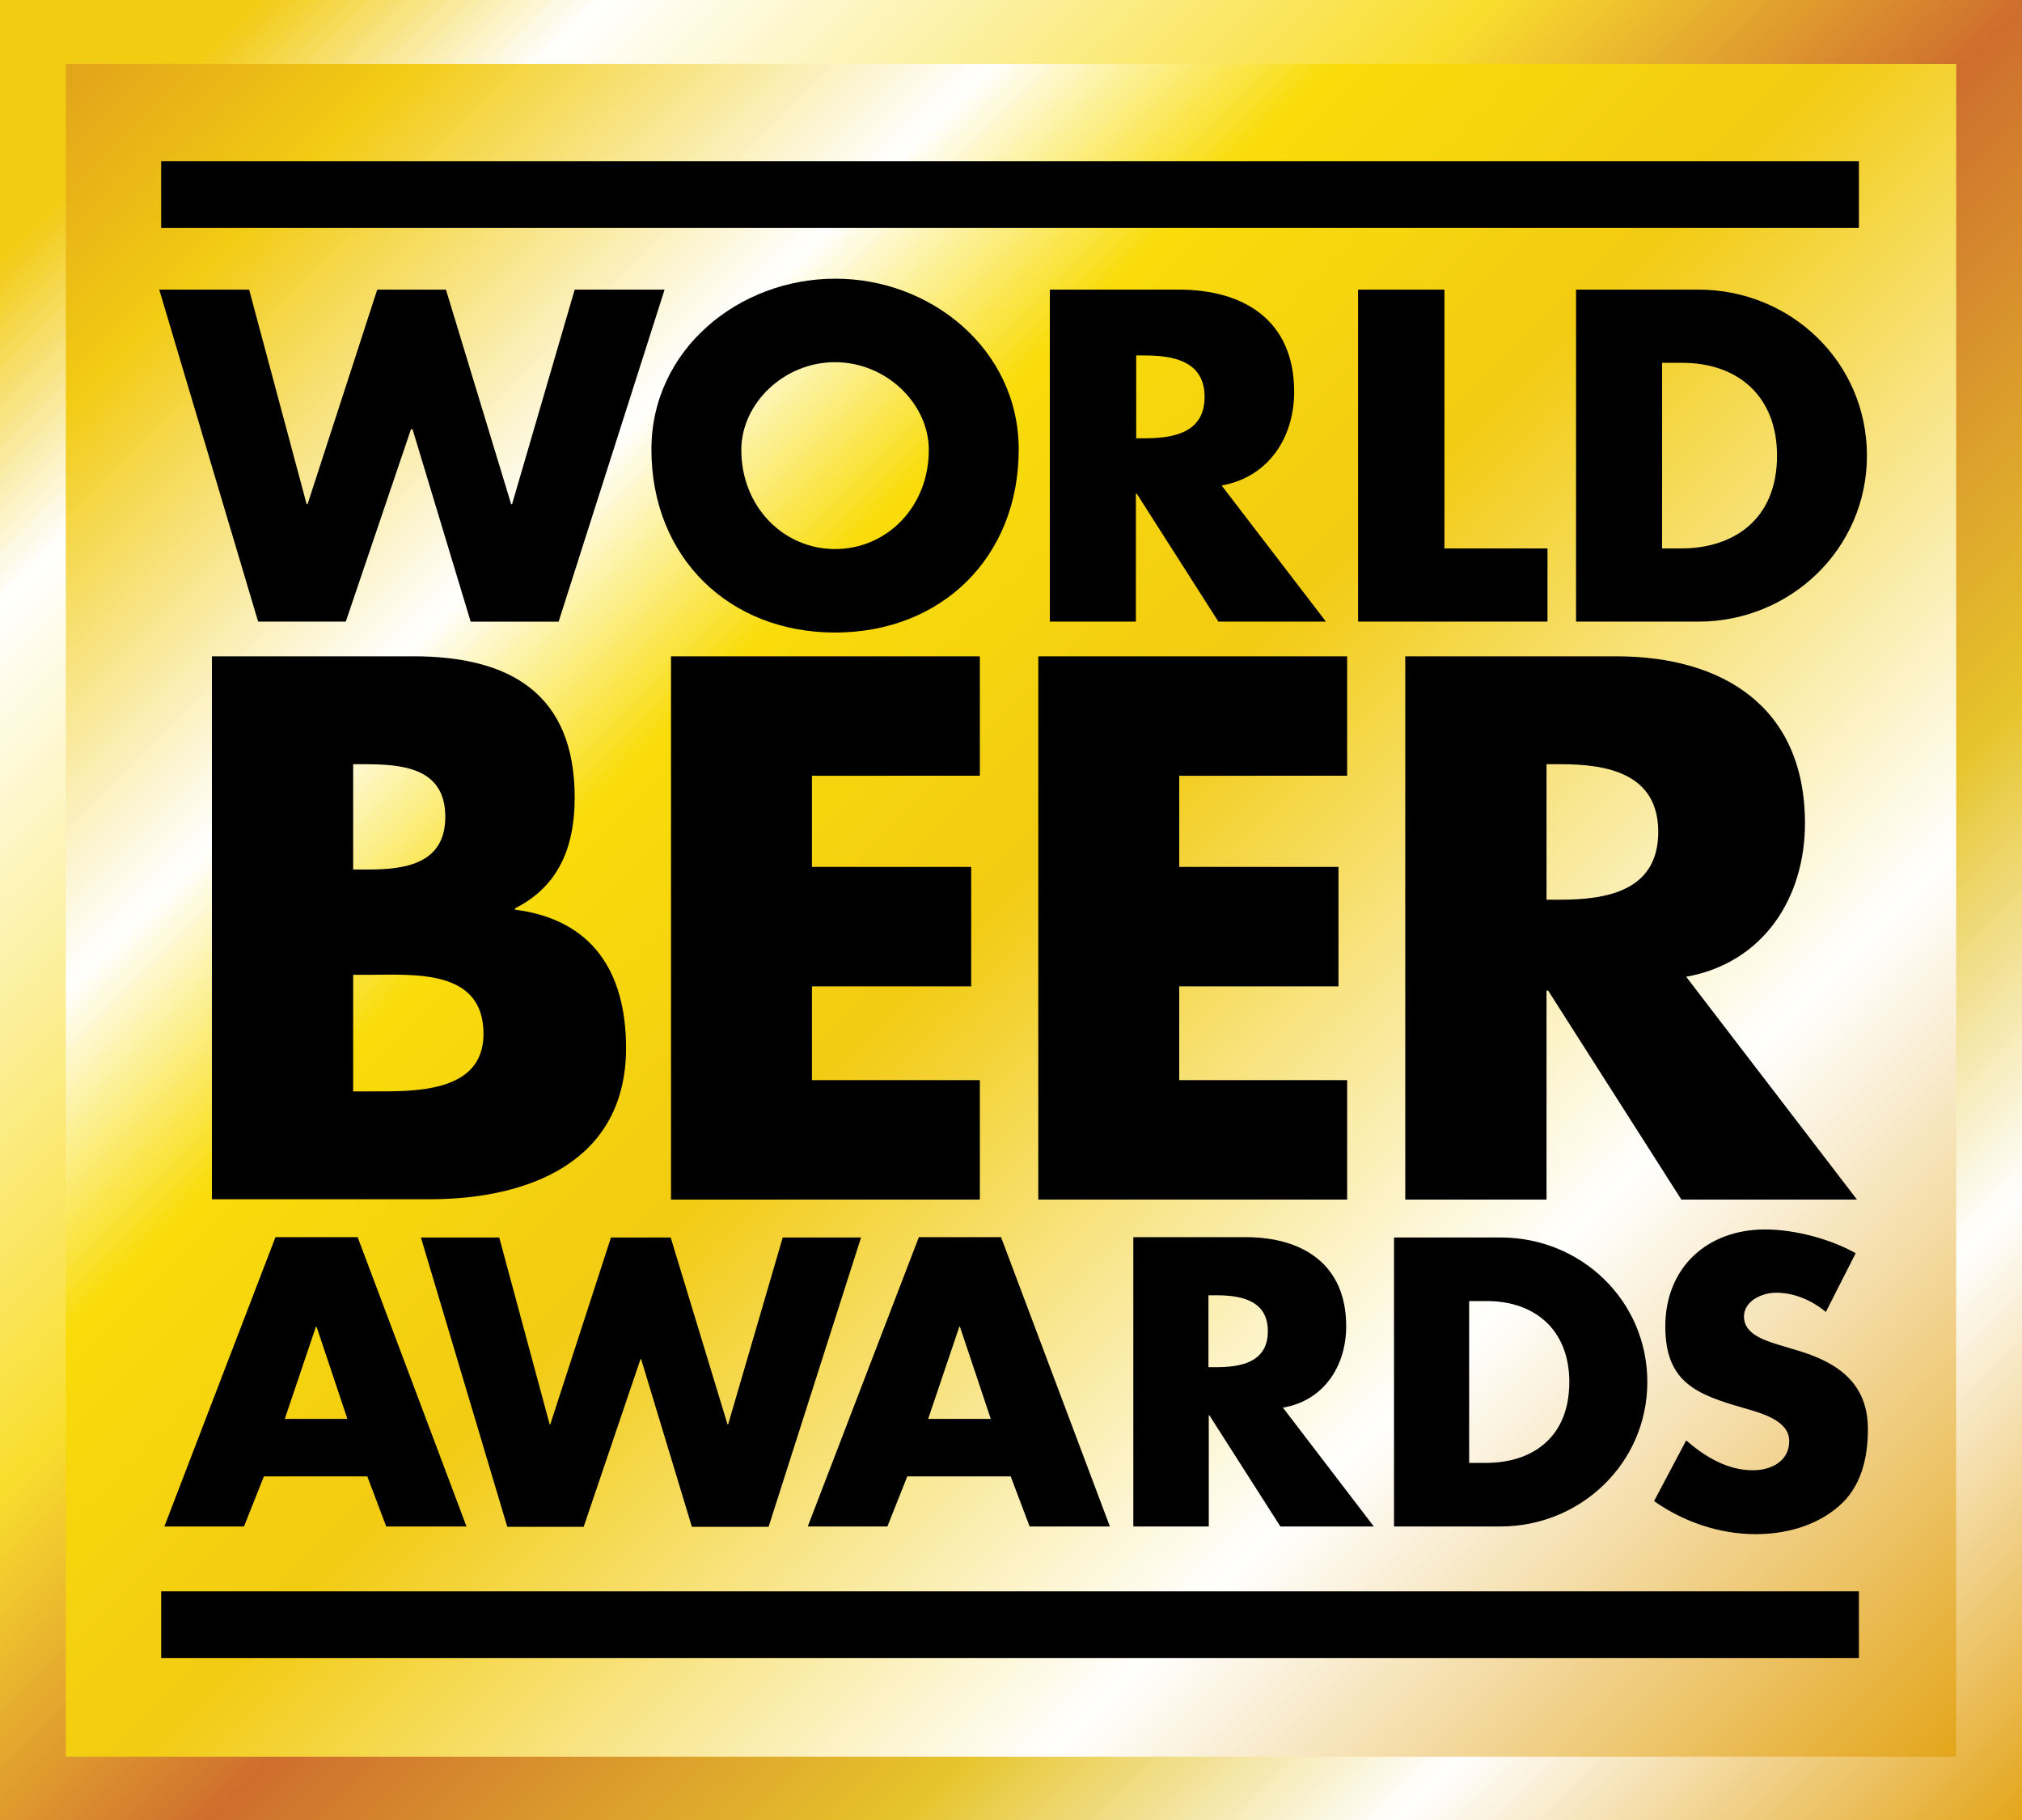 <?xml version="1.0" encoding="utf-8"?>
<!-- Generator: Adobe Illustrator 20.1.0, SVG Export Plug-In . SVG Version: 6.00 Build 0)  -->
<svg version="1.1" id="Layer_2" xmlns="http://www.w3.org/2000/svg" xmlns:xlink="http://www.w3.org/1999/xlink" x="0px" y="0px"
	 viewBox="0 0 629.8 566.9" style="enable-background:new 0 0 629.8 566.9;" xml:space="preserve">
<rect x="0" y="0" width="629.8" height="566.9" fill="#333333" stroke="none"/>
<style type="text/css">
	.st0{fill:url(#SVGID_1_);}
	.st1{fill:url(#SVGID_2_);}
</style>
<g>
	<linearGradient id="SVGID_1_" gradientUnits="userSpaceOnUse" x1="15.712" y1="-15.712" x2="614.066" y2="582.641">
		<stop  offset="6.741600e-02" style="stop-color:#F2CB13"/>
		<stop  offset="0.157" style="stop-color:#FFFFFF"/>
		<stop  offset="0.388" style="stop-color:#F9DE2E"/>
		<stop  offset="0.528" style="stop-color:#CE6E2E"/>
		<stop  offset="0.708" style="stop-color:#E6C42B"/>
		<stop  offset="0.837" style="stop-color:#FFFFFF"/>
		<stop  offset="1" style="stop-color:#E3A51A"/>
	</linearGradient>
	<rect class="st0" width="629.8" height="566.9"/>
	<linearGradient id="SVGID_2_" gradientUnits="userSpaceOnUse" x1="35.892" y1="4.464" x2="593.893" y2="562.465">
		<stop  offset="5.618000e-03" style="stop-color:#E3A51A"/>
		<stop  offset="9.550600e-02" style="stop-color:#F2CB13"/>
		<stop  offset="0.258" style="stop-color:#FFFFFF"/>
		<stop  offset="0.354" style="stop-color:#F9DC0A"/>
		<stop  offset="0.494" style="stop-color:#F2CB13"/>
		<stop  offset="0.747" style="stop-color:#FFFFFF"/>
		<stop  offset="1" style="stop-color:#E3A51A"/>
	</linearGradient>
	<rect x="20.5" y="19.9" class="st1" width="588.8" height="527.2"/>
	<g>
		<path d="M95.5,157h0.3l21.7-66.8h21.4l20.3,66.8h0.3l19.5-66.8h28l-33,103.4h-27.4l-18.1-59.9H128l-20.3,59.9H80.4L49.6,90.2h28
			L95.5,157z"/>
		<path d="M317.3,140c0,33.5-24,57-57.2,57c-33.2,0-57.2-23.6-57.2-57c0-31.3,27.4-53.2,57.2-53.2C289.8,86.7,317.3,108.7,317.3,140
			z M230.9,140.1c0,17.8,13.2,30.9,29.2,30.9c16,0,29.2-13,29.2-30.9c0-14.3-13.2-27.3-29.2-27.3C244,112.8,230.9,125.8,230.9,140.1
			z"/>
		<path d="M413,193.6h-33.5l-25.4-39.8h-0.3v39.8H327V90.2h40.2c20.4,0,35.9,9.7,35.9,31.8c0,14.3-8,26.6-22.6,29.2L413,193.6z
			 M353.9,136.5h2.6c8.8,0,18.7-1.6,18.7-12.9c0-11.2-9.9-12.9-18.7-12.9h-2.6V136.5z"/>
		<path d="M449.8,170.8h32.2v22.8H423V90.2h26.9V170.8z"/>
		<path d="M490.8,90.2H529c28.8,0,52.5,22.6,52.5,51.7c0,29.1-23.9,51.7-52.5,51.7h-38.1V90.2z M517.7,170.8h6
			c16,0,29.8-8.8,29.8-28.9c0-18.5-12.2-28.9-29.5-28.9h-6.3V170.8z"/>
		<path d="M66,373.6V204.4h62.8c30.1,0,50.2,11.7,50.2,44c0,15.3-4.9,27.6-18.6,34.5v0.4c24.2,3.1,34.6,19.5,34.6,43.1
			c0,35.4-30.3,47.1-61.2,47.1H66z M110,270.8h4.9c11.7,0,23.8-2,23.8-16.4c0-15.5-13.7-16.4-25.6-16.4H110V270.8z M110,339.9h5.6
			c13,0,35,0.7,35-17.9c0-20.4-21.8-18.4-36.1-18.4H110V339.9z"/>
		<path d="M252.9,241.7v28.3h49.6v37.2h-49.6v29.2h52.3v37.2h-96.2V204.4h96.2v37.2H252.9z"/>
		<path d="M367.3,241.7v28.3h49.6v37.2h-49.6v29.2h52.3v37.2h-96.2V204.4h96.2v37.2H367.3z"/>
		<path d="M578.4,373.6h-54.7l-41.5-65.1h-0.5v65.1h-44V204.4h65.7c33.4,0,58.8,15.9,58.8,52c0,23.3-13,43.5-37,47.8L578.4,373.6z
			 M481.7,280.2h4.3c14.4,0,30.5-2.7,30.5-21.1c0-18.4-16.2-21.1-30.5-21.1h-4.3V280.2z"/>
		<path d="M82.2,459.8L76,475.4H51.2l34.6-90.1h25.6l33.9,90.1h-25l-5.9-15.6H82.2z M98.6,413.2h-0.2l-9.7,28.7h19.5L98.6,413.2z"/>
		<path d="M171.2,443.6h0.2l18.9-58.2h18.6l17.7,58.2h0.2l17-58.2h24.4l-28.8,90.1h-23.9l-15.8-52.2h-0.2l-17.7,52.2h-23.8
			l-26.9-90.1h24.4L171.2,443.6z"/>
		<path d="M282.6,459.8l-6.2,15.6h-24.8l34.6-90.1h25.6l33.9,90.1h-25l-5.9-15.6H282.6z M299,413.2h-0.2l-9.7,28.7h19.5L299,413.2z"
			/>
		<path d="M427.9,475.4h-29.1l-22.1-34.6h-0.2v34.6H353v-90.1h35c17.8,0,31.3,8.5,31.3,27.7c0,12.4-6.9,23.2-19.7,25.4L427.9,475.4z
			 M376.4,425.8h2.3c7.6,0,16.2-1.4,16.2-11.2c0-9.8-8.6-11.2-16.2-11.2h-2.3V425.8z"/>
		<path d="M434.2,385.4h33.2c25.1,0,45.7,19.7,45.7,45c0,25.3-20.8,45-45.7,45h-33.2V385.4z M457.6,455.6h5.3
			c14,0,25.9-7.6,25.9-25.2c0-16.1-10.6-25.2-25.7-25.2h-5.5V455.6z"/>
		<path d="M568.7,408.6c-4.3-3.6-9.8-6-15.5-6c-4.3,0-10,2.5-10,7.5c0,5.3,6.3,7.3,10.4,8.6l6,1.8c12.5,3.7,22.2,10,22.2,24.6
			c0,9-2.1,18.2-9.3,24.2c-7,6-16.5,8.5-25.6,8.5c-11.3,0-22.5-3.8-31.7-10.3l10-18.9c5.9,5.1,12.8,9.3,20.8,9.3
			c5.5,0,11.3-2.7,11.3-9.1c0-6.6-9.2-8.8-14.2-10.3c-14.7-4.2-24.4-8-24.4-25.4c0-18.3,13-30.2,31.1-30.2c9.1,0,20.2,2.9,28.2,7.4
			L568.7,408.6z"/>
	</g>
	<rect x="50.2" y="495.6" width="528.8" height="20.8"/>
	<rect x="50.2" y="50.2" width="528.8" height="20.8"/>
</g>
</svg>
